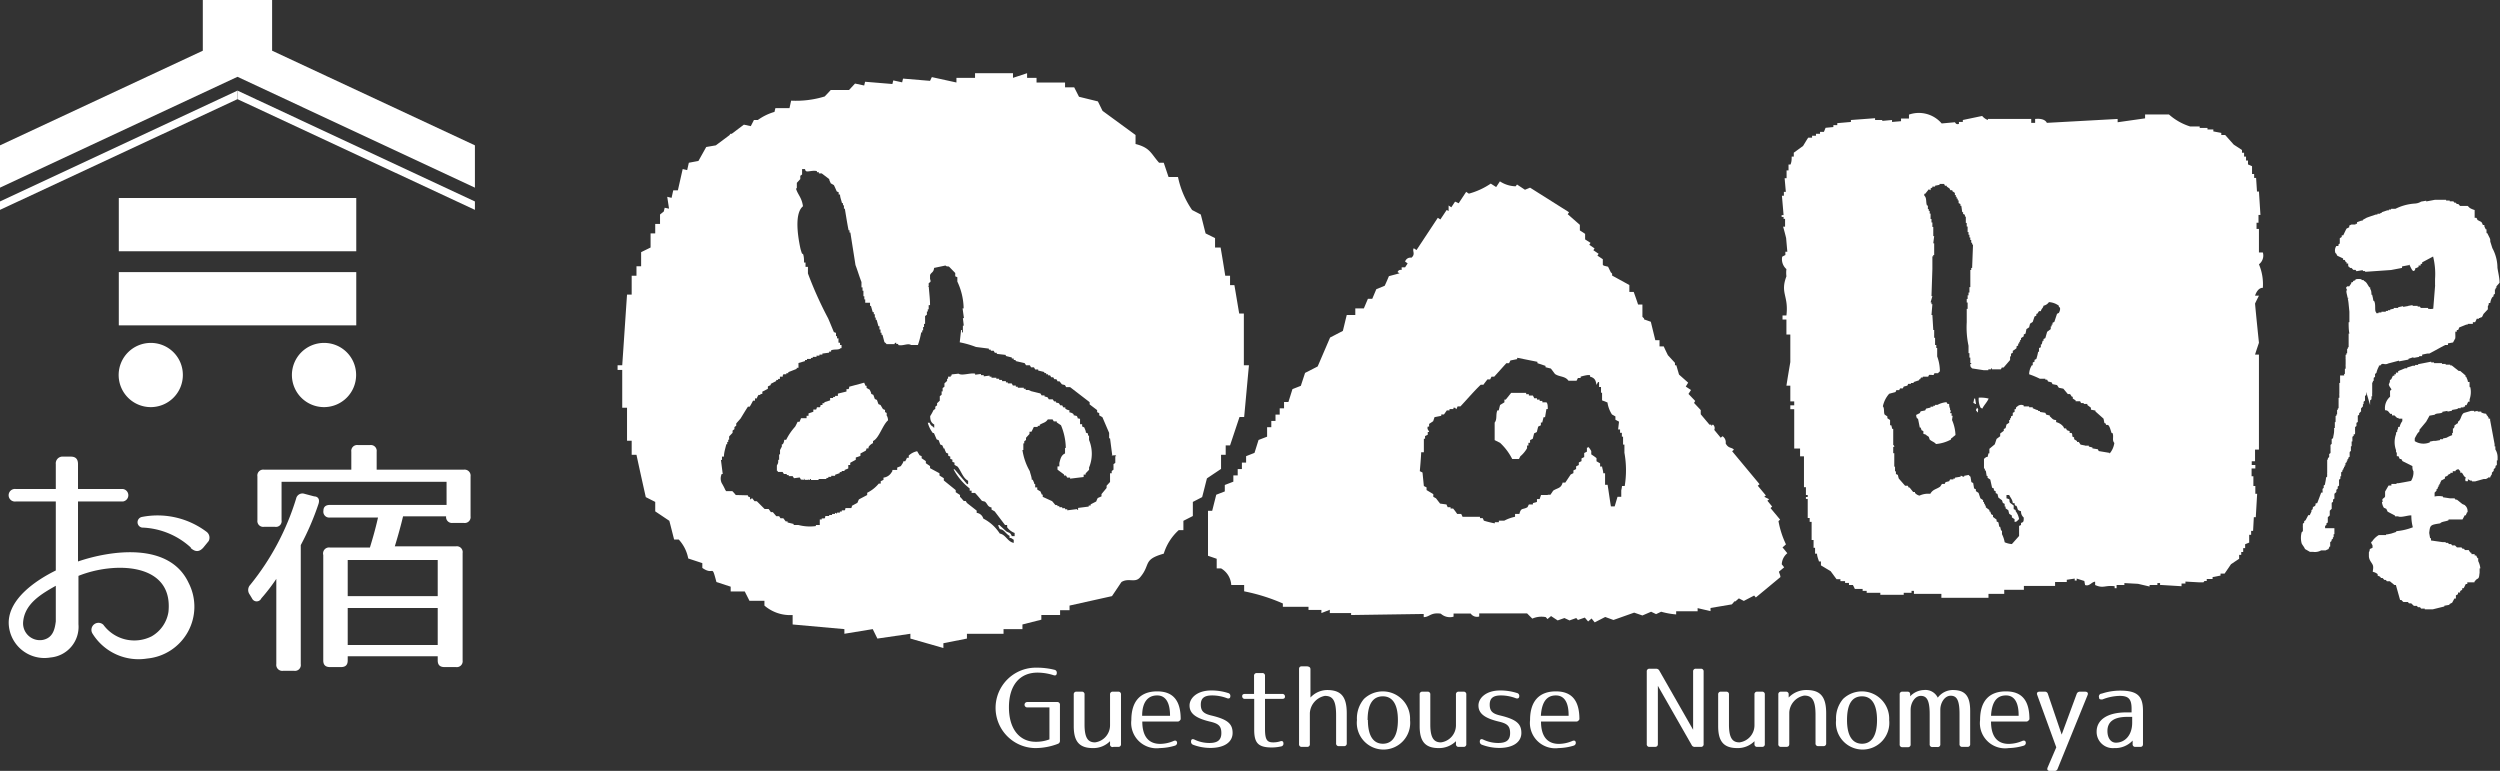 <svg xmlns="http://www.w3.org/2000/svg" width="166.66" height="51.39" viewBox="0 0 166.66 51.39"><rect x="0" y="0" width="166.66" height="51.39" fill="#333333" stroke="none"/><defs><style>.cls-1,.cls-2{fill:#fff;}.cls-2{fill-rule:evenodd;}</style></defs><g id="レイヤー_2" data-name="レイヤー 2"><g id="footer"><path class="cls-1" d="M70.54,49.58a4.2,4.2,0,0,1-1.55.29,2.68,2.68,0,0,1,.12-5.36,4.77,4.77,0,0,1,1.18.14.19.19,0,0,1,.16.21v0c0,.14-.08.2-.22.15a3.5,3.5,0,0,0-1.07-.17c-1.16,0-1.9.82-1.9,2.31s.74,2.3,1.78,2.3a2.52,2.52,0,0,0,.92-.16V47.16H68.48a.18.18,0,1,1,0-.36h2a.17.17,0,0,1,.18.19v2.37A.21.21,0,0,1,70.54,49.58Z"/><path class="cls-1" d="M74.73,46.3v3.3a.17.17,0,0,1-.19.19h-.31A.17.17,0,0,1,74,49.6v-.19a1.56,1.56,0,0,1-1.14.46c-.91,0-1.28-.44-1.28-1.46V46.3a.17.17,0,0,1,.19-.19h.34a.17.17,0,0,1,.19.19v2c0,.91.24,1.19.7,1.19a1.15,1.15,0,0,0,1-1.13V46.3a.17.17,0,0,1,.19-.19h.35A.17.17,0,0,1,74.73,46.3Z"/><path class="cls-1" d="M78.32,49.71a3.74,3.74,0,0,1-1,.16A1.69,1.69,0,0,1,75.42,48c0-1.28.63-1.91,1.72-1.91s1.57.64,1.57,1.86c0,0-.07.15-.19.15H76.15c0,1,.43,1.49,1.19,1.49a2.28,2.28,0,0,0,.91-.2c.13-.05.22,0,.22.15h0A.2.2,0,0,1,78.32,49.71Zm-1.18-3.35c-.6,0-1,.42-1,1.36H78C78,46.79,77.68,46.36,77.14,46.36Z"/><path class="cls-1" d="M79.62,49.3a2.28,2.28,0,0,0,1,.23c.53,0,.8-.18.8-.66s-.2-.64-.78-.77c-1-.24-1.34-.58-1.34-1.07s.5-1,1.44-1a3.6,3.6,0,0,1,1.13.17.19.19,0,0,1,.15.21c0,.13-.08.18-.21.14a2.81,2.81,0,0,0-1-.19c-.51,0-.76.17-.76.61s.2.61.71.73c1.09.26,1.41.56,1.41,1.16s-.53,1-1.49,1a3.26,3.26,0,0,1-1.14-.21.21.21,0,0,1-.14-.22h0C79.4,49.29,79.48,49.24,79.62,49.3Z"/><path class="cls-1" d="M84.33,45.06v1.2h1.14a.17.17,0,0,1,.19.19c0,.09-.06.14-.19.14H84.33v2c0,.75.15.9.55.9a1.47,1.47,0,0,0,.46-.07c.14-.05.22,0,.22.15a.18.18,0,0,1-.16.19,2.9,2.9,0,0,1-.6.07c-.93,0-1.19-.3-1.19-1.19V46.59H83a.17.17,0,0,1-.19-.19c0-.09.06-.14.19-.14h.6v-1.2a.17.17,0,0,1,.19-.19h.34A.17.17,0,0,1,84.33,45.06Z"/><path class="cls-1" d="M87.36,44.62V46.5A1.54,1.54,0,0,1,88.47,46c.94,0,1.31.45,1.31,1.55v2a.17.17,0,0,1-.19.19h-.33a.17.17,0,0,1-.19-.19V47.68c0-1-.23-1.29-.75-1.29a1.24,1.24,0,0,0-1,1.15V49.6a.17.17,0,0,1-.19.19h-.34a.17.17,0,0,1-.19-.19v-5c0-.12.06-.18.19-.18h.34C87.3,44.44,87.36,44.5,87.36,44.62Z"/><path class="cls-1" d="M94,48a1.78,1.78,0,1,1-3.54,0,2,2,0,0,1,.47-1.41A1.82,1.82,0,0,1,94,48Zm-2.81,0c0,1.08.38,1.58,1,1.58s1-.5,1-1.58-.38-1.58-1-1.58S91.17,46.87,91.17,48Z"/><path class="cls-1" d="M97.75,46.3v3.3a.17.17,0,0,1-.19.19h-.31a.17.17,0,0,1-.19-.19v-.19a1.6,1.6,0,0,1-1.15.46c-.9,0-1.27-.44-1.27-1.46V46.3a.17.17,0,0,1,.19-.19h.33a.17.17,0,0,1,.19.19v2c0,.91.25,1.19.71,1.19a1.15,1.15,0,0,0,1-1.13V46.3a.17.17,0,0,1,.19-.19h.35A.17.17,0,0,1,97.75,46.3Z"/><path class="cls-1" d="M98.87,49.3a2.31,2.31,0,0,0,1,.23c.54,0,.8-.18.8-.66s-.2-.64-.77-.77c-1-.24-1.34-.58-1.34-1.07s.5-1,1.44-1a3.6,3.6,0,0,1,1.13.17.19.19,0,0,1,.15.21c0,.13-.09.18-.22.14a2.81,2.81,0,0,0-1-.19c-.5,0-.75.17-.75.61s.19.61.71.73c1.08.26,1.4.56,1.4,1.16s-.53,1-1.48,1a3.26,3.26,0,0,1-1.14-.21.21.21,0,0,1-.15-.22h0C98.65,49.29,98.74,49.24,98.87,49.3Z"/><path class="cls-1" d="M104.9,49.71a3.74,3.74,0,0,1-1,.16A1.69,1.69,0,0,1,102,48c0-1.28.63-1.91,1.72-1.91s1.57.64,1.57,1.86c0,0-.07.15-.19.15h-2.37c0,1,.43,1.49,1.19,1.49a2.28,2.28,0,0,0,.91-.2c.14-.05.22,0,.22.15h0A.2.2,0,0,1,104.9,49.71Zm-1.18-3.35c-.6,0-.94.42-1,1.36h1.85C104.58,46.79,104.26,46.36,103.72,46.36Z"/><path class="cls-1" d="M113.57,44.77V49.6a.17.17,0,0,1-.19.19H113a.22.22,0,0,1-.23-.13l-2.25-3.94V49.6c0,.13-.07.19-.2.19h-.35a.17.17,0,0,1-.19-.19V44.77a.17.17,0,0,1,.19-.19h.42a.24.24,0,0,1,.23.13l2.25,3.94V44.77a.17.17,0,0,1,.19-.19h.36A.17.17,0,0,1,113.57,44.77Z"/><path class="cls-1" d="M117.65,46.3v3.3a.17.17,0,0,1-.19.19h-.31a.17.17,0,0,1-.19-.19v-.19a1.56,1.56,0,0,1-1.14.46c-.91,0-1.28-.44-1.28-1.46V46.3a.17.17,0,0,1,.19-.19h.34a.17.17,0,0,1,.19.19v2c0,.91.24,1.19.7,1.19a1.15,1.15,0,0,0,1-1.13V46.3a.17.17,0,0,1,.19-.19h.35A.17.17,0,0,1,117.65,46.3Z"/><path class="cls-1" d="M120.43,46c.94,0,1.31.46,1.31,1.55v2a.17.17,0,0,1-.19.19h-.33a.17.17,0,0,1-.19-.19V47.66c0-1-.24-1.29-.75-1.29a1.21,1.21,0,0,0-1,1.13v2.1c0,.13-.07.19-.2.19h-.34a.17.17,0,0,1-.19-.19V46.3a.17.17,0,0,1,.19-.19h.31a.17.17,0,0,1,.19.19v.2A1.61,1.61,0,0,1,120.43,46Z"/><path class="cls-1" d="M125.94,48a1.78,1.78,0,1,1-3.54,0,2,2,0,0,1,.47-1.41A1.82,1.82,0,0,1,125.94,48Zm-2.81,0c0,1.08.38,1.58,1,1.58s1-.5,1-1.58-.38-1.58-1-1.58S123.13,46.87,123.13,48Z"/><path class="cls-1" d="M128.26,46a.91.91,0,0,1,.92.51,1.25,1.25,0,0,1,1-.51c.84,0,1.16.41,1.16,1.4V49.6a.17.17,0,0,1-.19.19h-.33a.17.17,0,0,1-.19-.19v-2c0-.94-.19-1.22-.59-1.22s-.69.47-.69.93v2.3a.17.17,0,0,1-.19.19h-.33a.17.17,0,0,1-.19-.19v-2c0-.94-.2-1.22-.59-1.22s-.68.46-.68.93v2.3a.17.17,0,0,1-.19.19h-.35a.17.17,0,0,1-.19-.19V46.3a.17.17,0,0,1,.19-.19h.33c.12,0,.18.06.18.19v.12A1.3,1.3,0,0,1,128.26,46Z"/><path class="cls-1" d="M134.91,49.71a3.81,3.81,0,0,1-1,.16A1.68,1.68,0,0,1,132,48c0-1.28.62-1.91,1.72-1.91s1.57.64,1.57,1.86c0,0-.08.15-.19.15h-2.37c0,1,.42,1.49,1.18,1.49a2.28,2.28,0,0,0,.91-.2c.14-.05.23,0,.23.15h0A.2.2,0,0,1,134.91,49.71Zm-1.18-3.35c-.61,0-.95.42-1,1.36h1.84C134.58,46.79,134.26,46.36,133.73,46.36Z"/><path class="cls-1" d="M139.17,46.33l-2,4.92a.2.2,0,0,1-.22.14h-.3c-.15,0-.2-.08-.15-.22l.58-1.35-1.27-3.49c-.05-.13,0-.22.16-.22h.34a.2.2,0,0,1,.21.15l.92,2.71,1-2.71a.22.22,0,0,1,.22-.15H139C139.16,46.11,139.22,46.2,139.17,46.33Z"/><path class="cls-1" d="M140.11,46.24a3.87,3.87,0,0,1,1.23-.2c1.15,0,1.52.36,1.52,1.35V49.6c0,.13-.06.19-.18.19h-.32a.17.17,0,0,1-.19-.19v-.23a1.59,1.59,0,0,1-1.23.5,1.08,1.08,0,0,1-1.17-1.1c0-.72.62-1.28,2-1.28h.33v-.24c0-.66-.21-.86-.8-.86a3.33,3.33,0,0,0-1.15.24c-.13,0-.22,0-.22-.14v0A.19.19,0,0,1,140.11,46.24Zm.38,2.49c0,.5.25.78.56.78.61,0,1.09-.5,1.09-1.33v-.39h-.33C140.94,47.79,140.49,48.1,140.49,48.73Z"/><path class="cls-2" d="M59.11,27.67s0-.09,0-.14L59,27.47s0-.09,0-.14l-.14-.06L58.7,27l-.14-.06-.1-.28-.14-.06-.1-.28-.14-.06c0-.09-.06-.18-.1-.28l-.21-.12c0-.05,0-.1,0-.14h-.07l-.09-.21-1,.27c0,.06,0,.11-.05.16h-.13c0,.06,0,.11,0,.16l-.57.14a.88.88,0,0,0,0,.15l-.19,0v.07l-.13,0v.07l-.2,0c0,.06,0,.11,0,.16l-.38.12a.17.17,0,0,0,0,.07l-.13,0V27l-.13,0c0,.05,0,.1-.05.15l-.19,0a.88.88,0,0,1-.05.15l-.19,0c0,.05,0,.1,0,.15l-.32.11c0,.06,0,.11,0,.16h-.13c0,.05,0,.11,0,.16H53.4l-.1.24h-.13c-.05.11-.1.21-.16.32a3.8,3.8,0,0,0-.6.88l-.13,0a.54.54,0,0,1-.1.3h-.06l0,.15L52,30l0,.29h-.06c0,.12,0,.24,0,.36h-.06c0,.22,0,.22-.09.38,0,.12,0,.24,0,.36h.06v.07l.32,0,.09.14.19,0a.15.15,0,0,0,0,.07h.13v.07l.26,0,.09.14.38-.05a1,1,0,0,1,.08.14l.13,0V32h.06v-.08c.09,0,0,0,.07.07l.19,0A.2.2,0,0,1,54,32H54v-.07h.06s0,.05,0,.07l.19,0V32l.32,0v-.07h.52v-.07l.13,0s0,0,0-.07l.19,0a.15.15,0,0,0,0-.07l.26,0a.2.2,0,0,0,0-.07l.31-.11v-.07l.13,0v-.07l.19,0s0,0,0-.07l.25-.1V31h.13c0-.05,0-.1,0-.15l.37-.2,0-.15.31-.11c0-.05,0-.11,0-.16l.36-.19a.88.88,0,0,0,.05-.15l.13,0V29.8a.7.7,0,0,1,.3-.26.78.78,0,0,1,0-.14c.4-.18.63-1.06,1-1.38a.67.67,0,0,0-.11-.36Z"/><path class="cls-2" d="M82.92,24.35V20.9h-.31c-.11-.63-.21-1.26-.32-1.89H82v-.63h-.32c-.1-.63-.2-1.25-.31-1.88H81v-.63l-.63-.31c-.11-.42-.21-.84-.32-1.26L79.47,14a6,6,0,0,1-.94-2.2H77.9l-.32-.95h-.31c-.56-.63-.59-1-1.57-1.25V9L73.5,7.39l-.31-.63-1.26-.31-.32-.63H71V5.5H69.1V5.19h-.63V4.88l-.94.31V4.88H65v.31H63.76V5.5h0l-1.64-.36L62,5.39,60.2,5.24l-.06.25-.59-.13-.06.24-1.82-.15-.06.25L57,5.57l-.4.43L55.38,6c-.13.15-.27.29-.4.43a6.5,6.5,0,0,1-2.24.28l-.11.5-.94,0-.06.25A3.59,3.59,0,0,0,50.52,8h-.26l-.21.41-.46-.1-.81.61-.09,0-.06.09-.91.68-.64.11-.52.93-.64.12-.11.49-.3-.07-.32,1.42h-.31l-.11.5-.29-.07.12.79v0l-.29-.06-.06.25L44,14.3v.63h-.32v.63h-.31v.94l-.63.31v.94h-.31v.63h-.32v1.26h-.31c-.11,1.57-.21,3.14-.32,4.71h-.31v.31h.31v2.52h.32v2.2h.31v.94h.32c.2.94.41,1.88.62,2.82l.63.32v.63l.94.63c.11.41.21.83.32,1.25h.31a2.55,2.55,0,0,1,.63,1.26l.94.31v.32c.81.56.6-.34.94.94l.95.31v.32h.94c.1.21.21.41.31.62h1v.32a2.62,2.62,0,0,0,1.88.63v.63l3.45.31v.31l1.89-.31.31.63,2.2-.32v.32l2.2.63v-.32l1.57-.31v-.32H66.9v-.31h1.26v-.31l1.26-.32V41h1.25v-.32h.63v-.31l2.83-.63.63-.94c.49-.3.91.09,1.25-.32.72-.85.15-1.17,1.57-1.57a3.5,3.5,0,0,1,1-1.57h.31v-.62l.63-.32v-.94l.62-.32c.11-.41.21-.83.32-1.25l.94-.63v-.94h.31v-.63H82l.63-1.89h.31c.11-1.15.21-2.3.32-3.45Zm-8.51,6.06h-.06c0,.15,0,.3,0,.45l-.12.08c0,.13,0,.25,0,.37l-.12.09,0,.15H74s0,.09,0,.14H74c0,.07,0,.15,0,.22H74l0,.22-.23.25v.15l-.34.41c0,.05,0,.1,0,.15l-.25.11a1.6,1.6,0,0,0-.1.23l-.37.19a.22.22,0,0,0,0,.08h-.13a.17.17,0,0,0,0,.07l-.71.09V34c-.09,0,0,0-.08-.06l-.64.08v-.07H71a.17.17,0,0,0,0-.07l-.19,0a.17.17,0,0,0,0-.07l-.19,0s0,0,0-.07l-.13,0v-.07h-.13l-.22-.26-.63-.29a.77.77,0,0,0,0-.15h-.06l-.09-.21-.21-.12a.77.77,0,0,1,0-.15l-.14,0,0-.22h-.06c0-.1-.07-.19-.1-.29h-.07c0-.19-.09-.38-.13-.57A4,4,0,0,1,68.16,30h.06c0-.14,0-.29,0-.44h.06v-.14l.12-.09a.77.77,0,0,1,0-.15l.23-.25c0-.05,0-.1,0-.15h.13c.06-.11.11-.21.16-.32l.26,0a.17.17,0,0,1,0-.07l.13,0v-.07c.23-.15.39-.13.54-.36l.32,0,.08.13.2,0a.17.17,0,0,0,0,.07l.28.19a4.07,4.07,0,0,1,.32,1.51H71c0,.05,0,.1,0,.15H71c0,.07,0,.15,0,.22-.26.11-.31.37-.38.64l0,.22H70.5a1.5,1.5,0,0,0,0,.22l.43.32a.15.15,0,0,1,0,.07l.13,0a1,1,0,0,1,.08.14l.2,0a.2.2,0,0,0,0,.07l.9-.11c0-.05,0-.11,0-.16h.13a.22.22,0,0,0,0-.08l.23-.24a.77.77,0,0,0,0-.15,2.4,2.4,0,0,0,0-1.84l0-.29h-.07c0-.05,0-.1,0-.14l-.14-.06c0-.12-.07-.24-.11-.35l-.14-.06,0-.15H72L72,27.92c-.28-.06-.08,0-.22-.19l-.21-.05v-.07a.51.51,0,0,0-.28-.12l0-.14a.51.51,0,0,1-.27-.11.22.22,0,0,1,0-.08l-.13,0a1,1,0,0,1-.08-.14l-.13,0-.09-.14-.2-.05a.17.17,0,0,0,0-.07l-.12,0-.09-.14-.26,0-.09-.14-.2-.05a.17.17,0,0,0,0-.07l-.19,0-.08-.13-.61-.15L68.57,26l-.19,0a.22.22,0,0,1,0-.08l-.13,0v-.07l-.4,0v-.07l-.13,0a.22.22,0,0,1,0-.08l-.2,0a1,1,0,0,0-.08-.14l-.25,0a.17.17,0,0,1,0-.07l-.13,0a.22.22,0,0,1,0-.08l-.26,0a.22.22,0,0,0,0-.08l-.19,0s0-.05,0-.08l-.19,0a.2.2,0,0,1,0-.07l-.32,0a.15.15,0,0,1,0-.07l-.13,0s0-.05,0-.07l-.39.05v-.08l-.19,0a.22.22,0,0,0,0-.08l-.38.05a.17.17,0,0,1,0-.07c-.33-.07-.88.16-1.11,0l-.46.05v.08h-.06v.07H63.2a.59.59,0,0,1,0,.14h-.06a.59.59,0,0,0,0,.14l-.18.17,0,.22-.12.09,0,.22h-.07a1.85,1.85,0,0,1,0,.23l-.12.09c0,.1,0,.2,0,.3l-.18.17c0,.05,0,.09,0,.14l-.12.09,0,.15-.12.08a3.11,3.11,0,0,1-.22.4c0,.32.09.46.27.56l0,.21c-.08,0,0,0-.08-.06s-.16-.08-.23-.27l-.12,0a1.94,1.94,0,0,0,.34.69h.07l.18.42.14.06.1.28.14.06.09.21h.06c0,.09.07.19.1.28l.14.06c0,.05,0,.09,0,.14l.14.06c0,.05,0,.1,0,.15l.14.05s0,.1,0,.15l.14.05,0,.15.21.12c.25.32.35.76.7.94,0,.15,0,.06,0,.16s0,0-.06.08l-.84-1h-.07a3.94,3.94,0,0,0,1.07,1.27.77.77,0,0,1,0,.15l.13,0,0,.15H65c.16.17.31.35.46.53l.2.05c.19.16.16.34.44.39l0,.14.21.12L67,35l.14,0,0,.15a1.1,1.1,0,0,0,.5.38l0,.21-.19,0c-.11-.27-.18-.2-.37-.32L66.62,35h-.07c0,.09.07.19.1.28.29,0,.4.32.65.44,0,.05,0,.09,0,.14.16,0,.15.06.28.12l0,.21c-.41-.07-.53-.55-.93-.62a2.84,2.84,0,0,0-1.1-1,.52.52,0,0,0-.44-.38s0-.1,0-.15l-.65-.51-.08-.13h-.13c-.08-.09-.15-.18-.23-.26H64A.59.59,0,0,1,64,33l-.29-.19a.68.68,0,0,0,0-.14l-.79-.64a.77.77,0,0,1,0-.15l-.29-.18s0-.1,0-.15L62,31.21l0-.14-.28-.19c0-.05,0-.09,0-.14l-.28-.19c0-.05,0-.09,0-.14l-.14-.06-.16-.27a1.16,1.16,0,0,0-.56.29c0,.05,0,.1,0,.15l-.13,0c0,.07-.07.15-.1.23h-.13c0,.11-.11.21-.16.32l-.25.1c0,.05,0,.11,0,.16l-.32,0c0,.05,0,.1-.05.15a.72.72,0,0,1-.54.36.77.77,0,0,0,0,.15l-.19.09a1,1,0,0,1,0,.16h-.13a2.34,2.34,0,0,1-.77.61s0,.1,0,.15l-.55.29a2.29,2.29,0,0,0-.1.23l-.37.2c0,.05,0,.1-.05.15l-.38,0s0,.1-.05.15l-.19,0a.22.22,0,0,0,0,.08h-.13v.07l-.19,0v.07l-.14-.06a.22.22,0,0,1,0,.08l-.19,0s0,.05,0,.07l-.19,0a.17.17,0,0,0,0,.07l-.26,0s0,.1-.05.16l-.19,0v.07l-.13,0V35l-.26,0v.07A3,3,0,0,1,53.23,35l-.32,0a.17.17,0,0,1,0-.07l-.41-.1a.17.17,0,0,0,0-.07l-.12,0-.16-.21-.19,0-.09-.14-.19,0-.23-.27-.13,0-.15-.21-.27,0-.52-.52H50.3l-.16-.2L50,33.3s0-.1,0-.15l-.14-.06a.2.2,0,0,0,0-.07L49.05,33a2.85,2.85,0,0,0-.23-.26l-.38,0c-.09,0,0,0-.08-.06a4.22,4.22,0,0,0-.25-.48.72.72,0,0,1,0-.6h.07l-.12-.94h.07l0-.22h.13c0-.28.1-.56.16-.83h.06s0-.1,0-.15h.07a.77.77,0,0,1,0-.15h.06a1.5,1.5,0,0,1,0-.22l.23-.24a.77.77,0,0,1,0-.15l.12-.09c0-.05,0-.09,0-.14l.12-.09c0-.05,0-.1,0-.15l.29-.33c.16-.26.32-.53.49-.79l.12,0c.08-.13.15-.26.22-.4h.13c0-.05,0-.1,0-.15l.13,0c0-.08.07-.16.1-.23l.13,0a.17.17,0,0,0,0-.07l.13,0c0-.05,0-.1,0-.15l.37-.19c0-.06,0-.11,0-.16l.19-.09v-.08l.37-.19a.17.17,0,0,1,0-.07l.12,0v-.07l.12,0a.88.88,0,0,0,0-.15l.19,0c0-.06,0-.11.05-.16l.19,0v-.07l.13,0v-.07l.56-.22v-.07l.12,0V24.2l.44-.13a.17.17,0,0,1,0-.07l.13,0a.17.17,0,0,1,0-.07l.26,0a.2.2,0,0,1,0-.07l.12,0v-.07l.25,0a.22.22,0,0,0,0-.08l.2,0a.17.17,0,0,1,0-.07l.19,0a.2.2,0,0,0,0-.07l.45-.06a.2.2,0,0,0,0-.07h.13a.22.22,0,0,0,0-.08c.21-.11.5,0,.64-.15h.06V23H56c0-.05,0-.1,0-.15H55.9a2.89,2.89,0,0,1,0-.29H55.8l0-.15h-.07l0-.22-.14-.05c-.13-.31-.25-.61-.38-.91a25.13,25.13,0,0,1-1.35-3c0-.15,0-.29,0-.44H53.7l0-.29H53.6c0-.2,0-.39-.07-.58h-.06a3.58,3.58,0,0,1-.11-.35c-.23-1.07-.36-2.39.17-2.82-.09-.61-.34-.75-.47-1.19h.06c0-.13,0-.25,0-.37l.23-.25,0-.22.12-.09c0-.12,0-.24,0-.36l.19,0c.06.14,0,.07.08.14s.47-.08.72,0v.07l.13,0a.22.22,0,0,0,0,.08l.19,0,.5.38c0,.09.07.19.1.28l.21.12c.07.14.13.28.19.42l.13.06,0,.15H56c0,.19.09.38.13.57h.07a.77.77,0,0,0,0,.15h.06l0,.22h.06c.08.48.16,1,.25,1.44h.06l0,.15h.06c.11.72.23,1.45.34,2.17.13.33.27.81.4,1.13,0,.12,0,.24,0,.36h.07l0,.22h.06c0,.12,0,.24,0,.37h.06l0,.21h.06l0,.22H58l0,.21h.06l.12.42h.07s0,.09,0,.14h.07l0,.22h.06l0,.15h.06l.12.43h.07a1.8,1.8,0,0,0,0,.22h.07l0,.21h.07a.68.68,0,0,0,0,.14h.06l.13.49s.1.06.14.13h.53a.1.1,0,0,1,.12-.09.22.22,0,0,0,0,.08l.13,0v.07c.33.08.63-.14.86,0l.45,0a4.84,4.84,0,0,0,.22-.84h.07a.68.68,0,0,1,0-.14h.06l0-.22h.06l0-.21h.07v-.52l.12-.09,0-.21h.06c0-.05,0-.1,0-.15h.06l0-.28H62c0-.39-.05-.78-.08-1.17,0-.1,0,0-.07-.07h.06l0-.22.12-.09c0-.05,0-.1,0-.15H62l0-.3c.08-.2.24-.16.27-.48l.76-.16c.13.12.16,0,.27.11l.38.39,0,.22.14.06,0,.29a4.33,4.33,0,0,1,.42,1.79h-.07l.09.65h-.07l.06.5h-.06c0,.15,0,.3,0,.45h-.06V22h-.06l-.09.82a6.39,6.39,0,0,1,1.08.31l.86.11a.17.17,0,0,1,0,.07h.13v.07l.19,0,.08.14h.13v.07l.6.07s0,.05,0,.07l.4.1a.2.2,0,0,1,0,.07h.13V24h.13a.2.2,0,0,0,0,.07l.6.14.09.14.25,0a.64.64,0,0,1,.08.14l.2,0,.08.14.2,0v.07l.41.1a.17.17,0,0,0,0,.07l.12,0a.22.22,0,0,1,0,.08l.13,0s0,.05,0,.07h.13l.08.13h.13l.08.13h.13a.64.64,0,0,1,.08.14l.13,0,.16.2.2.05a.64.64,0,0,1,.08.14l.27,0,1.3,1,0,.15.5.38,0,.14.14.06c0,.05,0,.1,0,.15l.21.12.45,1.05c0,.12,0,.24,0,.36h.06l.15,1.16h-.07C74.4,30.32,74.4,30.37,74.41,30.41Z"/><path class="cls-2" d="M161,18s0-.07,0-.1l.23-.1,0-.1.14,0,0-.11.1,0,0-.1.73-.39a4.81,4.81,0,0,1,.13,1.5l0,.19h0l0,.2h0a.3.3,0,0,1,0,.1h0l-.12,1.49a.85.85,0,0,1-.35,0,.09.09,0,0,0,0-.05l-.24,0a.06.06,0,0,0,0,0h-.09v0l-.15,0-.06-.09-.15,0s0,0,0-.05l-.19,0a.11.11,0,0,1,0,0l-.15,0a.07.07,0,0,0,0-.05l-.29.05V20.4l-.34.06a.11.11,0,0,0,0-.05l-.33.07v.05l-.29,0v.05l-.24.05a.43.43,0,0,1,0,.05l-.15,0v.05l-.14,0a.09.09,0,0,0,0,.05l-.2,0a.06.06,0,0,1,0,0l-.09,0a.07.07,0,0,0,0,.05l-.2,0v.05l-.1,0a.06.06,0,0,1,0,0h-.05v-.05c-.14-.11,0-.53-.15-.78h-.05c0-.14-.05-.27-.07-.4h-.05c0-.13,0-.26-.08-.39h0a.36.36,0,0,1,0-.1h-.05c-.14-.18-.18-.36-.38-.44a.09.09,0,0,1,0-.05l-.15,0a.09.09,0,0,0,0-.05.89.89,0,0,0-.39,0c-.08.17-.05,0-.18.14v.05l-.1,0c0,.09-.09.18-.15.28l-.14,0a.43.43,0,0,0,0,0c-.1.12-.08.06,0,.27h-.05a.11.11,0,0,0,0,.05h0c0,.13.05.26.07.39s.07,0,.07.09h-.05a2.93,2.93,0,0,1,.05.29h0l.06.6h0c0,.12,0,.24,0,.35h0c0,.05,0,.1,0,.15h0l0,.2h-.05c0,.26,0,.51.05.76h-.05v.3h0v.1h0v.51h-.05s0,.06,0,.1h-.05c0,.1,0,.2,0,.3h-.05s0,.06,0,.1h-.05a1.29,1.29,0,0,0,0,.19h0a.3.3,0,0,0,0,.1h0l0,.2h0s0,.09,0,.14h0a.77.77,0,0,0,0,.15h0l0,.15h-.05l0,.15h0c0,.07,0,.13,0,.2h-.05s0,.06,0,.1H156l0,.15h0s0,.07,0,.1h0v.25h-.05c0,.1,0,.21,0,.31h0l0,.09h0c0,.05,0,.1,0,.15h0c0,.05,0,.1,0,.15h0a.59.59,0,0,0,0,.14h0l0,.15h-.05c0,.1,0,.2,0,.3h0l0,.1h0c0,.1,0,.2,0,.3h-.05l0,.1h-.05c0,.1,0,.2,0,.31h-.05s0,.07,0,.1h-.05v.31h0a.3.3,0,0,0,0,.1h-.05c0,.05,0,.1,0,.15h0s0,.06,0,.1h0a.78.78,0,0,0,0,.14h-.05a1.48,1.48,0,0,1,0,.21h0c0,.15-.05.31-.07.47l-.09.06c0,.11,0,.21,0,.32l-.08.07s0,.06,0,.09h0a.44.44,0,0,1,0,.1h0a.3.3,0,0,1,0,.1h0a.29.29,0,0,1,0,.09h0a.78.78,0,0,1,0,.16l-.09.07a1.34,1.34,0,0,1,0,.2l-.08.07a.36.36,0,0,0,0,.1h-.05s0,.06,0,.1h0s0,.06,0,.09h0s0,.07,0,.1h0s0,.07,0,.1h0s0,.06,0,.1h0s0,.06,0,.09h0s0,.07,0,.1h0s0,.07,0,.1h0s0,.06,0,.1h0a.3.3,0,0,0,0,.1h0a.77.77,0,0,0,0,.15l-.08.07c0,.15-.05.31-.07.47l-.08.06a.77.77,0,0,0,0,.15l-.08.07s0,.06,0,.1h0a.77.77,0,0,1,0,.15l-.09,0s-.26.7-.27.71l-.1,0c0,.27-.12.15-.19.29a.36.36,0,0,0,0,.1.71.71,0,0,0-.09.07s0,.06,0,.1h0a2.4,2.4,0,0,0-.11.23l-.1,0-.18.34-.09.06a.3.3,0,0,0,0,.1l-.09.07a.44.44,0,0,0,0,.1h0a1.34,1.34,0,0,0,0,.2h0l0,.2-.08.07a1.4,1.4,0,0,0,0,.75c.05.11.16.22.22.37l.33.19a.09.09,0,0,1,0,0h.21v0a.85.85,0,0,0,.54-.1.09.09,0,0,1,0,0h.3a.06.06,0,0,0,0,0,1.18,1.18,0,0,1,.18-.08.87.87,0,0,0,.07-.17h.05s0-.07,0-.1h0s0-.07,0-.1h0s0-.07,0-.1l.09-.07s0-.06,0-.09l.09-.07s0-.07,0-.1h.05v-.2h.05c0-.07,0-.13,0-.2h0c0-.07,0-.14,0-.2H155l0-.15.09-.07s0-.06,0-.1l.09-.06s0-.07,0-.1h0s0-.07,0-.1h0l0-.15.13-.12c0-.11,0-.21,0-.31a1.59,1.59,0,0,1,.13-.13l0-.15h0v-.25l.09-.07,0-.15.09-.06c0-.11,0-.21,0-.32l.13-.12,0-.15.09-.07,0-.14.09-.07,0-.1h0s0-.07,0-.1h0s0-.06,0-.09h0s0-.07,0-.1l.09-.07a1,1,0,0,1,0-.16h.05v-.26l.09-.07a.3.3,0,0,1,0-.1h.05a.44.44,0,0,1,0-.1h.05s0-.07,0-.1h.05a.36.36,0,0,1,0-.1h.05a.77.77,0,0,1,0-.15l.09-.07a.36.36,0,0,1,0-.1h.05a.3.3,0,0,1,0-.1h.05a.29.29,0,0,1,0-.09l.09-.07a2.91,2.91,0,0,1,0-.31l.08-.07v-.31h.05c0-.11,0-.21,0-.32h.05c0-.1,0-.21,0-.31l.09-.07a.3.3,0,0,1,0-.1H157a.29.29,0,0,1,0-.09H157l0-.15h0a.3.3,0,0,1,0-.1h0l0-.14.09-.07c0-.07,0-.14,0-.21l.09-.06c0-.11,0-.31,0-.42l.09-.06s0-.07,0-.1l.13-.13a1.41,1.41,0,0,1,0-.2l.12-.13a.77.77,0,0,0,0-.15h.05a.78.78,0,0,1,0-.16l.09-.07c0-.1,0-.21,0-.31l.08-.07c0-.07,0-.14,0-.2L158,27c0-.1,0-.21,0-.31l.09-.07a1.42,1.42,0,0,0,0-.2h.05a2.09,2.09,0,0,1,0-.25h0c0-.07,0-.14,0-.21h0c0-.16,0-.31,0-.47h.05a.44.44,0,0,1,0-.1h.05c0-.07,0-.13,0-.2l.09-.07s0-.06,0-.09h0s0-.07,0-.1l.09-.07a1.67,1.67,0,0,1,.17-.44.07.07,0,0,1,0-.05l.09,0c.16-.24.26,0,.53-.14a.11.11,0,0,1,0,0l.72-.19a.07.07,0,0,0,0,.05l.63-.12a.07.07,0,0,1,0-.05l.33-.11a.07.07,0,0,0,0,.05l.38-.07a.09.09,0,0,0,0-.05l.2,0,0-.1.34-.07a.07.07,0,0,1,0,0l.14,0v0L163,23V23l.19,0,0-.11.34-.06.15-.28h0a2.5,2.5,0,0,0,0-.29h0s0-.07,0-.1h0s0,0,0-.05l.1,0,0-.11h.09a1.22,1.22,0,0,0,.07-.17l.47-.19a.09.09,0,0,1,0,0l.1,0a.07.07,0,0,1,0-.05l.24,0s0,0,0,0l.1,0,0-.11H165a2.4,2.4,0,0,0,.11-.23l.15,0a.11.11,0,0,1,0-.05l.1,0a.09.09,0,0,1,0-.05l.09,0a2.26,2.26,0,0,0,.11-.22l.29-.31c0-.07,0-.14,0-.21h0a.29.29,0,0,0,.06-.21l.1,0a1,1,0,0,1,.13-.38l.09-.07s0-.06,0-.1l.09-.06s0-.07,0-.1h0s0-.07,0-.1h0s0-.06,0-.1h.05l0-.1h.05s0-.07,0-.1l.21-.24c0-.33-.09-.66-.14-1a2.77,2.77,0,0,0-.34-1.31l-.14-.44h0s0-.07,0-.1h0c0-.09-.07-.19-.11-.28h0l-.09-.18h-.05a.3.3,0,0,0,0-.1h0l0-.15h-.05l-.09-.19h0a.36.36,0,0,1,0-.1l-.11,0c0-.06-.05-.12-.08-.19l-.28-.15s0-.09-.08-.14l-.1,0V14a1.36,1.36,0,0,1-.33-.14l-.13-.13H164l-.12-.13-.1,0-.07-.09-.09,0-.07-.09h-.1v0l-.14,0a.07.07,0,0,1,0-.05l-.15,0a.11.11,0,0,0,0,0l-.09,0a.09.09,0,0,1,0-.05h-.25a.11.11,0,0,1,0,0l-.3,0v0l-.2,0a.09.09,0,0,0,0,0l-.58.11a.09.09,0,0,0,0-.05l-.34.06a.87.87,0,0,1-.42.13,3.37,3.37,0,0,0-1.29.35l-.29,0a.09.09,0,0,0,0,.05l-.15,0a.43.43,0,0,1,0,.05l-.1,0a.06.06,0,0,1,0,0l-.38.13a.07.07,0,0,1,0,.05h-.09v.05l-.19,0v.05l-.1,0a.07.07,0,0,1,0,0l-.33.11a.07.07,0,0,1,0,0l-.28.1s0,0,0,0l-.27.15a.07.07,0,0,0,0,.05l-.1,0s0,0,0,0l-.28.1,0,.11-.1,0a.43.43,0,0,1,0,.05l-.1,0a.06.06,0,0,1,0,0l-.09,0v0l-.09,0v0l-.14.07,0,.11-.18.09c-.08.15-.15.3-.22.45h-.1l0,.11-.13.08c0,.1,0,.25,0,.35l-.09.07,0,.1-.14,0a.51.51,0,0,0-.06.47c.11.07.06.11.13.18l.38.18a.44.44,0,0,1,0,.1l.11,0,.07.14h.05s0,.07,0,.1l.11,0,0,.1h0a.36.36,0,0,1,0,.1h.05l.07.09.1,0,.12.13.15,0,.06.09.34-.06a.43.43,0,0,1,0,0l.1,0a.09.09,0,0,0,0,.05l.14,0v.05l1.73-.12.73-.14,0-.1.48-.09v-.05C160.86,18.17,160.88,18.09,161,18Z"/><path class="cls-2" d="M159,27.35c.21,0,.22.11.35.24l.11,0s0,.07,0,.1l.16,0,.18.17.1,0a.09.09,0,0,0,0,.05l.09,0a.11.11,0,0,1,0,0l.16,0a1,1,0,0,0,0,.16h0a1,1,0,0,0-.18.39l-.1,0a.29.29,0,0,1-.06.21h0s0,.07,0,.1l-.08.07s0,.06,0,.1h0a1.56,1.56,0,0,0,0,1.07h0l0,.15h.05s0,.07,0,.1h0s0,.1,0,.15l.11,0,.09.19.1,0,.08.14.66.33c0,.12,0,.23.07.35h0l0,.15a1.09,1.09,0,0,1-.16.49v0l-.48.09s0,0,0,0l-.34.06s0,0,0,0l-.15,0a.09.09,0,0,1,0,.05l-.14,0s0,0,0,0l-.2,0,0,.11-.09,0v0l-.1,0-.23.4H159c0,.1,0,.2,0,.3s-.11.13-.16.19,0,.13,0,.2h-.05a.86.86,0,0,0,.13.39l.16.07.09.19.49.26a.09.09,0,0,1,0,.05l.2,0c.19.11.71-.09.89-.06a2.94,2.94,0,0,0,.1.79,3.93,3.93,0,0,1-1.11.26.09.09,0,0,1,0,.05l-.33.11s0,0,0,0l-.24.05v0h-.1a.43.43,0,0,0,0,.05l-.19,0a.09.09,0,0,0,0,0l-.1,0v0l-.2,0a1.32,1.32,0,0,0-.46.45h-.05c0,.12.08.19.09.24h0a1,1,0,0,1,0,.16l-.18.08a.48.48,0,0,1-.06.22h0c0,.08,0,.16,0,.24h0c0,.29.2.45.26.61s0,.33,0,.45a.73.73,0,0,1,.32.15.3.3,0,0,1,0,.1l.16.07.07.09.1,0,.12.13.1,0,.07.09h.2l.3.25.1,0L160,40l.09,0a.8.8,0,0,0,.13.13l.3,0,.07.09.15,0,.18.17h.2l.07.09.14,0,.07.09.15,0a.06.06,0,0,0,0,0h.09a.07.07,0,0,1,0,.05l.4,0a.07.07,0,0,0,0,0l.14,0a.11.11,0,0,1,0,0l.77-.19s0,0,0-.05l.34-.06v-.05l.18-.09.15-.28.1,0,0-.11h0s0-.07,0-.1l.14-.08,0-.11H164a.3.3,0,0,0,0-.1l.14-.08,0-.11.1,0c.05-.09.09-.18.14-.28h.1l0-.11.15,0a.09.09,0,0,1,0,0l.09,0v0l.24,0a.09.09,0,0,1,0-.05c.08-.08.09-.13.21-.19s.1-.25.13-.38v-.31h.05a1.37,1.37,0,0,0-.14-.48,1.18,1.18,0,0,1,0-.2h-.05l-.09-.18-.1,0s0-.06,0-.09l-.11,0a.07.07,0,0,0,0,0l-.1,0a.29.29,0,0,1,0-.09h-.05a.49.49,0,0,1-.13-.18l-.16,0v0h-.09a.31.31,0,0,1-.07-.09l-.1,0-.07-.09-.3,0-.13-.13-.19,0-.07-.09-.14,0-.07-.08-.15,0v-.05h-.21a.09.09,0,0,0,0,0l-.77-.11,0-.15H162l-.06-.35c.06-.53.07-.54.73-.64.1-.13.39-.12.56-.21a.43.43,0,0,0,0-.05l.2,0a.07.07,0,0,1,0,0l.09,0a.06.06,0,0,0,0,0l.15,0s0,0,0,0l.1,0a.09.09,0,0,1,0,0l.14,0a.07.07,0,0,0,0,0l.1,0a.09.09,0,0,0,0,0l.15,0,.15-.28.09,0,0-.11h.05s0-.06,0-.09h.05c0-.1,0-.2-.05-.3s-.07-.1-.14-.18l-.16-.07-.36-.29-.09,0-.07-.09-.31,0s0,0,0,0l-.46-.07a.43.43,0,0,1,0-.05,1.28,1.28,0,0,0-.56,0v-.26l.13-.13a.29.29,0,0,1,0-.09l.09-.07a.36.36,0,0,1,0-.1h.05a.3.3,0,0,1,0-.1h.05a.44.44,0,0,1,0-.1h.05s0-.07,0-.1h.05a.36.36,0,0,1,0-.1l.27-.15,0-.11.19-.08a.11.11,0,0,1,0-.05l.18-.09a.43.43,0,0,1,0-.05l.15,0,0-.11.19,0a.43.43,0,0,1,0-.05.37.37,0,0,1,.19-.08l.12.13h0s0,.06,0,.1l.1,0c.12.12.11.24.26.31,0,.11-.06.1,0,.26l.15,0,0-.14h0a.57.57,0,0,0,.22.11.43.43,0,0,0,0-.05h0l.06.09h.21v0l.57-.16v0l.1,0a.06.06,0,0,1,0,0l.09,0v-.05l.09,0a.09.09,0,0,0,0-.05l.15,0c0-.07.07-.15.11-.22h0s0-.07,0-.1l.12-.12s0-.07,0-.1l.12-.13a.44.44,0,0,0,0-.1l.09-.06c0-.1,0-.21,0-.31h.05s0-.07,0-.1h0s0-.07,0-.1h0a1,1,0,0,0-.15-.53l0-.2h-.05l0-.15h0L166,28H166a.29.29,0,0,0,0-.09l-.1,0s0-.07,0-.1h-.05s0-.06,0-.09h-.05l-.07-.14a.75.75,0,0,1-.32-.09.43.43,0,0,0,0-.05l-.14,0v0l-.1,0v-.05l-.24.05a.11.11,0,0,1,0-.05l-.2,0v0l-.48.14c-.21.14-.17.46-.39.58a.44.44,0,0,0,0,.1c-.13.05-.1.08-.23.14a.33.33,0,0,1-.06.21h-.05l0,.15h0l0,.15h-.05c0,.05,0,.1,0,.15a2.19,2.19,0,0,0-.37.17l-.24.05s0,0,0,.05l-.2,0a.13.13,0,0,1,0,.06l-.29.05v0l-.14,0a.07.07,0,0,0,0,0l-.25.05a.07.07,0,0,1,0,.05,1.09,1.09,0,0,1-1-.08,1.29,1.29,0,0,1,0-.19,3.72,3.72,0,0,1,.19-.34l.12-.13s0-.06,0-.1l.45-.54c.07-.13.15-.26.22-.4l.34-.06c.1-.12.35-.06.52-.15v-.05l.34-.06v.05l.3-.06a.07.07,0,0,1,0-.05l.38-.07a.09.09,0,0,0,0-.05l.2,0a.43.43,0,0,0,0-.05l.19,0a.09.09,0,0,0,0-.05l.1,0,0-.1.1,0,.11-.23.09,0a.77.77,0,0,0,0-.15,1.48,1.48,0,0,0,.05-.82h-.05a.3.3,0,0,0,0-.1h0c0-.09,0-.17,0-.25l-.11,0c0-.11-.07-.22-.11-.34h-.05a.29.29,0,0,0,0-.09l-.35-.3-.1,0-.47-.37-.1,0a.11.11,0,0,0,0-.05l-.3,0a.11.11,0,0,1,0-.05l-.25,0v-.05l-.19,0a.09.09,0,0,0,0,0l-.24,0a.43.43,0,0,0,0,0l-.1,0a.07.07,0,0,0,0-.05l-.19,0a.11.11,0,0,0,0-.05l-.87.17a.11.11,0,0,0,0,.05l-.2,0a.11.11,0,0,1,0,.05l-.15,0s0,0,0,0l-.38.12s0,0,0,.05l-.14,0v0l-.46.19,0,.1-.15,0,0,.11-.1,0s0,.07,0,.1l-.1,0-.11.23-.09.06s0,.07,0,.1h0a.61.61,0,0,1-.07.17c0,.15.18.3.17.37l-.09.07c0,.1,0,.2,0,.3h0a.36.36,0,0,1,0,.1h0A1,1,0,0,0,159,27.35Z"/><path class="cls-2" d="M131.67,26.57h-.06l-.06.3c.12,0,0,0,.12.06h.06Z"/><path class="cls-2" d="M131.73,27.3c0,.12,0,.05.06.12v.06h.06c0-.19.08-.17-.06-.31C131.75,27.29,131.8,27.23,131.73,27.3Z"/><path class="cls-2" d="M130.17,27.72h-.07v-.18H130l.06-.18H130v-.12H130a.63.63,0,0,1-.06-.31c-.14,0-.11,0-.18-.12a1.57,1.57,0,0,0-.6.18H129v.06h-.12v.06h-.18v.06l-.3.07-.06.12-.3.06-.06.12-.24.12a.53.53,0,0,0,.06.24h.06l.12.6h.06l.06.18.12.06v.18l.18.06V29l.18.12.06.18c.12.12.31.16.42.3a2.55,2.55,0,0,0,1-.3v-.06l.3-.24a2.76,2.76,0,0,0-.23-1Z"/><path class="cls-2" d="M131.91,26.51a1.26,1.26,0,0,0,.12.66c.07.07,0,0,.12.07.12-.25.31-.41.42-.67A2.18,2.18,0,0,0,131.91,26.51Z"/><path class="cls-2" d="M150.85,19.19a3.39,3.39,0,0,0-.26-1.57.73.73,0,0,0,.26-.79h-.26V15.26h-.16l0-.41h.13l0-.52h.13l-.1-1.56h-.13l-.06-.91h-.13V11.6h-.14l0-.52-.27-.12v-.26h-.13l0-.26h-.13v-.26h-.14V10l-.55-.36L148.34,9l-.26,0V8.86l-.53-.1V8.63l-.39,0V8.53l-.52,0V8.43l-.64,0a3.86,3.86,0,0,1-1.41-.8H143v.26l-1.83.26V7.93l-4.72.26s-.1-.33-.78-.26v.26h-.26V7.93h-2.89V8a.87.87,0,0,1-.38-.27L130.85,8v.13l-.26,0v.13c-.21.07-.24-.1-.27-.11l-.88.08a2,2,0,0,0-2.18-.59v.26h-.53v.18l-.6.05V8l-.65.06V8L125,8V7.88L123.39,8v.13l-.91.08,0,.13-.26,0v.13l-.52.05-.11.27-.26,0,0,.13-.27,0,0,.13-.26,0v.13l-.26,0c-.12.18-.23.37-.34.55l-.62.45,0,.26h-.14c0,.18,0,.35-.08.53h-.13l0,.39h-.13l0,.52h-.13l.08.91h-.13l0,.26-.13,0,.11,1.29-.13,0v.12h.13l0,.13H119l0,.52-.13,0c.07.25.14.51.2.76l.08.91h-.13l0,.22-.21.11a.87.87,0,0,0,.28.83,1.91,1.91,0,0,0,0,.48h0c-.43,1.14.16,1.28,0,2.61h-.26v.27h.26v1h.26v1.84c-.09.52-.17,1-.26,1.57h.26v1.05h.26v.26h-.26v.26h.26v2.62H120v.52h.26v1.83h0l0,.23h.13v.52h.12v.13h-.12v.13h.12v0h0v1.27h.13v.26h.13V36h.13v.52H121v.39h.13c0,.17.08.35.13.52h.13v.26l.65.39.39.53h.26v.13H123v.12h.26V39h.26a2.1,2.1,0,0,1,.13.26h.52v.13h.27v.13h.91v.13h1.56v-.13h.52v-.13h.16v.2h1.83v.26h3.14v-.26h1.05v-.27h1.31v-.26H137v-.26h.78v-.15l.53-.08v.13h.13v-.13l.51.16L139,39c.3.11.44-.22.67-.22V39c.56.25.64,0,1.3.08v.13h.13V39l.52,0v-.13l.91.05.77.18V39l.52,0v-.13H144v.13h.13V39l1.3.08V38.9l.26,0v-.13l.9.05v0l.3,0,.07-.09h.15v-.13l.39,0v-.13l.53-.1v-.13l.27,0,.43-.63.54-.36v-.26h.14V36.8h.13l0-.26h.13v-.26l.27-.11,0-.52h.13l0-.26h.13l.05-.91h.13l.09-1.56h-.12l0-.52h-.13l0-.65h-.12v-.31l0-.21h.25V31h-.24l0-.25h.22v-.78h.26V23.64h-.26c.08-.26.17-.52.26-.79-.09-.87-.18-1.74-.26-2.61.08-.18.17-.35.26-.53h-.26C150.53,19.13,150.85,19.19,150.85,19.19Zm-10.22,11-.72-.12-.06-.12-.36-.06v-.06l-.24-.06v-.06H139V29.7l-.3-.06-.12-.18h-.12V29.4l-.19-.12v-.12l-.12-.06c0-.09,0-.19-.06-.24h-.12v-.12l-.18-.06-.06-.12h-.12l-.06-.12a.88.88,0,0,0-.48-.3V28c-.24,0-.27-.13-.42-.24v-.06l-.24-.06-.06-.12-.36-.06v-.06h-.12v-.06c-.12,0-.24-.09-.36-.12v-.07h-.24v-.06h-.36v-.06a.37.37,0,0,0-.42.06c-.15.1-.05.05-.12.19h-.07v.18l-.12.06v.18l-.12.06v.12H134V28h-.06v.18l-.18.12-.06.24-.12.06v.12l-.24.18v.18l-.24.18-.12.36-.36.3v.3h-.06l-.06.24c-.15,0-.13.07-.24.12v.66h.06v.13h.06l.06.36h.06v.12l.18.12.12.54.12.06v.12l.12.06v.12l.12.06.06.24.24.18.06.18.12.06v.18h.06v.12l.18.12.06.24.18.12v.12l.18.12v.18c.18,0,.18-.1.3-.18a1.21,1.21,0,0,0-.23-.54V34l-.13-.06v-.24l-.24-.18c-.12-.2.1-.21-.24-.3V33h.18c.09.19.22.3.24.54h.12c0,.06,0,.12.07.18h.05c.13.21,0,.28.31.36a.51.51,0,0,0,.18.42c0,.25,0,.31-.18.36V35l-.13.06v.67l-.48.54a1.46,1.46,0,0,1-.48-.12,1.9,1.9,0,0,0-.18-.54v-.24h-.06l-.06-.25h-.06l-.06-.3-.12-.06v-.12l-.24-.18v-.12l-.12-.06-.06-.18h-.06V34l-.24-.18v-.12h-.06v-.12h-.06v-.12h-.06v-.12l-.18-.12-.12-.36-.18-.12v-.12l-.12-.06-.06-.36-.12-.06-.06-.36s-.09-.07-.12-.12l-.3.06v.06c-.14,0-.17-.08-.24-.06v.06l-.37.06v.06h-.11v.06H130l-.06.12-.24.06-.06.12h-.18l-.12.18c-.27.19-.48.17-.66.48a1.37,1.37,0,0,0-.72.12.57.57,0,0,1-.3-.18v-.06h-.12l-.24-.3h-.06l-.06-.12H127l-.42-.48a2.1,2.1,0,0,1-.06-.24l-.13-.06v-.18h-.06v-.31h-.05v-.9h-.07v-.42h.07c0-.12-.07-.12-.07-.12v-.72h0v-.36h-.07a2.1,2.1,0,0,0-.06-.24H126L126,28l-.18-.12v-.12l-.18-.12c-.08-.14,0-.42-.12-.55a1.8,1.8,0,0,1,.42-.84l.43-.12a.61.61,0,0,1,.05-.12h.19a.67.67,0,0,1,.06-.12h.18l.06-.12.24-.06.06-.12h.18v-.06h.18v-.06l.36-.12v-.06H128l.06-.12h.12v-.06h.36l.06-.12h.18V25h.12l.06-.12h.24s.06-.09.12-.12a2.88,2.88,0,0,0-.18-1V23.2h-.06V23H129v-.24H129v-.24h-.06V22h-.06l-.06-1h-.06l.06-.72h-.06v-.12h-.06l.12-.42h-.06l.06-1.81v-.84h.06V17h.06v-.78h-.06l.06-.48h-.06v-.61h-.06v-.3h-.06V14.6h-.06v-.36h-.06v-.18h-.06v-.12h-.06V13.7h-.06c-.09-.24,0-.5-.18-.66v-.12h.06l.24-.3.12.06v-.12l.12-.06v-.06H129v-.06l.3-.06v-.06h.3l.06.12h.12v.06l.18.12.06.12h.13v.06l.17.12V13h.06v.12h.06v.12h.07v.12h.06v.18l.12.06v.12h.06l.06.42h.06v.12l.12.06v.12h.06v.42h.06v.24h.06v.37h.06v.18h.06v.18h.06V16h.06v.18h.06v.12h.06l-.06,1.56h-.06V18h-.06v1.14h-.06v.36h-.06v.19h-.06v.24h-.06v.24h.06v.42h-.06v.9a5.85,5.85,0,0,0,.12,1.56v.49h.06v.3h.06v.36h.06v.06h-.06c0,.19,0,.17.12.3l.78.12h.3v-.06h.18v-.06h.06v.06h.6l.06-.12h.12L134,24v-.12H134v-.12h.06v-.18l.12-.06v-.13a2,2,0,0,0,.25-.18v-.12l.11-.06V22.9h.07v-.12h.06v-.12h.06v-.12l.18-.12V22.3l.12-.06.06-.3.18-.12.06-.24.18-.12.12-.36.12-.06v-.12h.06l.12-.18h.12c.06-.21.13-.16.18-.36a.58.58,0,0,0,.36-.24,1.23,1.23,0,0,1,.66.24c0,.12,0,.05.06.12s0,.27-.06.36l-.12.06-.18.54-.12.06v.12h-.06v.12h-.06v.18l-.24.18-.12.42-.12.06v.12h-.06l-.06.24h-.06v.19l-.12.05v.25h-.06a3.37,3.37,0,0,1-.12.48l-.12.06v.12l-.12.06v.18h-.06a1.18,1.18,0,0,0-.18.6,6,6,0,0,1,.72.3h.36v.06h.12l.06.12.24.06.06.12.3.06.12.18.3.06.3.36H138l.12.18h.06v.12l.19.12v.06h.3l.06.12h.18v.06h.24V27l.24.18v.13l.3.06v.06l.54.48.06.3h.06l.06.12h.12c.13.1.17.37.24.54h.06c.1.25-.05.47.12.66A1.36,1.36,0,0,1,140.63,30.24Z"/><path class="cls-2" d="M102.82,26.82v-.09h-.18v-.09h-.18v-.09h-.18l-.09-.18h-.27v-.09h-.18v-.09h-1l-.36.45h-.09v.18L100,27l-.09.36h-.09c-.12.28,0,.6-.18.81v1.17l.36.18a3.83,3.83,0,0,1,.81,1.08h.45l.09-.18a2,2,0,0,0,.45-.54V29.7h.09v-.18H102v-.18l.18-.09.09-.36.18-.09.09-.36.18-.09v-.18h.09l.09-.36H103l.09-.54h.09c0-.19,0-.37-.09-.45Z"/><path class="cls-2" d="M118.78,37.62a1,1,0,0,1,.37-.74l-.32-.39.23-.2a6.09,6.09,0,0,1-.5-1.55l.11-.1-.64-.77.11-.1-.32-.39.12-.1-.33-.16.11-.09-.54-.65.12-.1-1.83-2.2.12-.1c-.14-.18-.36-.06-.55-.42a.48.48,0,0,0-.21-.48l-.12.1-.43-.52a.3.3,0,0,0-.09-.36l-.11.09v-.08l-.12,0-.58-.69a2.72,2.72,0,0,1,0-.28l-.45-.48.08-.13-.45-.47.17-.26-.35-.23.16-.26-.61-.54-.18-.62h-.09l0-.16-.47-.51c-.1-.2-.19-.39-.28-.59h-.28v-.41h-.28l-.12-.49s0,0,0,0h0l-.18-.74-.45-.16s0,0,0-.06l-.11-.11V20.3h-.29c-.09-.28-.19-.56-.29-.84h-.29V19l-1.15-.63,0,0v-.13l-.09-.09-.18-.37-.29-.07-.06-.06c0-.13,0-.25,0-.37l-.36-.24.08-.12-.35-.24.08-.12-.35-.24.08-.13-.36-.23c0-.12,0-.25,0-.37l-.35-.23c0-.13,0-.25,0-.37l-.81-.71.09-.13L102,12.51l-.34.14-.53-.35-.09.12a2,2,0,0,1-1.05-.33l-.25.38-.36-.23a4.86,4.86,0,0,1-1.46.67l-.18-.12-.5.76L97,13.44l-.25.38-.18-.12v.37L96.44,14l-.42.63-.17-.11-1.42,2.15-.18-.12c-.13.16.14.39-.16.63a.37.37,0,0,0-.42.26l.17.12-.17.26h-.23V18a.21.21,0,0,0-.27.14l.13.08-.71.19c-.09.22-.18.43-.28.64l-.56.23-.27.64h-.29l-.27.64h-.57V21h-.57c-.09.35-.17.71-.26,1.06l-.85.44-.83,1.93-.84.43c-.09.29-.19.57-.28.86l-.56.22-.27.86H85.6v.42h-.29v.42h-.28v.42h-.28v.42h-.28v.63l-.57.22-.27.86-.56.22v.43h-.28v.43h-.28v.42h-.29v.42l-.57.22v.43l-.57.22-.27,1.07h-.28l0,3,.58.2v.64h.29A1.37,1.37,0,0,1,82.08,39h.86v.42a12.37,12.37,0,0,1,2.58.81v.22l1.71,0v.21h.86v.21l.56-.22v.22l1.42,0V41l4.84-.07v.21c.39,0,.46-.33,1.14-.23a.9.9,0,0,0,.85.2V40.9l1.14,0a.52.52,0,0,0,.57.2v-.21l3.19,0,.35.35a1.5,1.5,0,0,1,.9-.1l.11.13.24-.2.44.29.45-.16.34.16.45-.16.11.13.46-.16.22.26.23-.2.21.26.7-.36.55.2,1.38-.49.55.19.58-.25.33.16.34-.16a5.2,5.2,0,0,0,1,.18v-.21l1.43,0v-.21l.86.2v-.21l1.42-.24a1.63,1.63,0,0,0,.17-.2l.07,0,.23-.2.33.17.69-.36.11.13,1.64-1.36c0-.12-.07-.24-.1-.36l.35-.29ZM108.31,32.4h-.18s0,0,0,0a2.5,2.5,0,0,1-.05.29l0,.21h0c0,.07,0,.15,0,.22l-.25,0-.19.64-.25,0c-.08-.48-.15-1-.22-1.44H107c0-.26,0-.51,0-.77h-.12c0-.15-.06-.3-.08-.45h-.13l0-.21-.24-.14,0-.21c-.11-.09-.23-.17-.35-.25l0-.22a1.68,1.68,0,0,0-.2-.29v.06h-.09v.27l-.18.09v.27l-.18.09v.18l-.18.09V31l-.18.09v.18l-.18.09v.18l-.18.09-.36.54h-.18c-.1.4-.35.35-.63.54l-.18.27h-.18V33h-.45l-.09.27h-.18v.19l-.27.08v.09h-.27l-.09.18c-.31.19-.43,0-.54.45H101v.19a2.73,2.73,0,0,0-.72.26h-.36v.1h-.27v.08a6.43,6.43,0,0,1-.73-.18,1.3,1.3,0,0,0-.08-.17h-.18v-.09H97.5l-.09-.19h-.27a4.22,4.22,0,0,0-.27-.36H96.7v-.09h-.19a1.42,1.42,0,0,1-.08-.18L96,33.57l-.27-.35-.18-.1v-.18l-.45-.27v-.18l-.18-.09-.09-.9-.18-.09s.09-1,.09-1.26h.18v-.9H95v-.18l.18-.09V28.8h.09c0-.1-.16-.16-.09-.36h.09v-.18l.27-.18.09-.27.45-.09v-.09h.18l.19-.27h.18v-.09h.26v-.09H97c.1.08,0,.1.09.09l.08-.18h.19c.45-.48.89-1,1.35-1.44h.18c.08-.12.18-.24.27-.36h.18l.09-.18h.18l.81-.9h.18l.09-.18.45-.09v-.09l1.35.27v.09l.54.18v.09l.36.09.27.36c.3.21.68.13.9.45h.54l.09-.18h.18v-.09s.51-.16.63-.09v.09c.35.09.38.29.43.55l.1-.19h.07l0,.33h.13l0,.38h.07v.17h0l0,.1h0v.12l0,.12.36.14a2,2,0,0,0,.3.8l.23.13,0,.22.24.13-.06.52v0H108l0,.22h.12l0,.26h.08v.07h0l0,.38v.08h.09v.2h0v.34A6.54,6.54,0,0,1,108.31,32.4Z"/><path class="cls-1" d="M5.2,33.43v4c2.2-.75,6.09-1.31,7.37,1.42A3.47,3.47,0,0,1,9.81,43.9a3.61,3.61,0,0,1-3.66-1.69.47.47,0,0,1,.74-.56,2.56,2.56,0,0,0,3.22.77,2.28,2.28,0,0,0,1.12-1.63c.34-3.32-3.65-3.35-6-2.4v3.22a2.05,2.05,0,0,1-1.86,2.22A2.38,2.38,0,0,1,.58,41.52c0-1.62,1.84-2.85,3.14-3.49v-4.6H1.06a.42.42,0,1,1,0-.83H3.72V30.94a.45.45,0,0,1,.49-.5h.51c.33,0,.48.17.48.5V32.6h3a.42.42,0,0,1,0,.83ZM1.54,41.5a1.12,1.12,0,0,0,1.31,1.16c.64-.13.8-.64.87-1.24V39.05C2.83,39.56,1.62,40.22,1.54,41.5Zm11.18-5a5.07,5.07,0,0,0-3.25-1.33.36.36,0,0,1,0-.71,5.43,5.43,0,0,1,4.31,1,.49.49,0,0,1,.13.61l-.36.44C13.26,36.83,13,36.78,12.72,36.54Z"/><path class="cls-1" d="M21.23,33.6a17.69,17.69,0,0,1-1.18,2.74v7.93a.39.39,0,0,1-.44.45h-.74a.4.4,0,0,1-.45-.45V38.59a12.26,12.26,0,0,1-1,1.3.34.34,0,0,1-.62,0l-.17-.28a.5.5,0,0,1,.05-.62,17,17,0,0,0,3.06-5.75.43.43,0,0,1,.56-.32l.64.17C21.22,33.1,21.33,33.3,21.23,33.6Zm10.14-1.84v2.66a.39.39,0,0,1-.45.44h-.74a.39.39,0,0,1-.44-.44v0H26.87c-.14.59-.32,1.25-.55,2H30.4a.39.39,0,0,1,.44.45v7.16a.39.39,0,0,1-.44.44h-.77c-.3,0-.45-.14-.45-.44v-.28h-6v.28c0,.3-.15.44-.45.44H22c-.3,0-.45-.14-.45-.44V37A.4.4,0,0,1,22,36.5h2.66c.15-.49.36-1.19.54-2H22a.39.39,0,0,1-.44-.45c0-.26.15-.39.44-.39h7.77V32.12h-11v2.56a.38.38,0,0,1-.44.44H17.6a.39.39,0,0,1-.44-.44V31.76a.39.39,0,0,1,.44-.45h5.82v-1.2a.39.39,0,0,1,.44-.44h.81a.39.39,0,0,1,.44.44v1.2h5.81A.4.4,0,0,1,31.37,31.76Zm-2.19,5.57h-6v2.41h6Zm0,3.2h-6V43h6Z"/><rect class="cls-1" x="7.92" y="13.2" width="15.83" height="3.55"/><rect class="cls-1" x="7.92" y="18.14" width="15.83" height="3.55"/><path class="cls-1" d="M12.19,25a2.14,2.14,0,1,1-2.14-2.14A2.13,2.13,0,0,1,12.19,25Z"/><path class="cls-1" d="M23.74,25a2.14,2.14,0,1,1-2.14-2.14A2.13,2.13,0,0,1,23.74,25Z"/><polygon class="cls-1" points="15.83 6.04 0 13.43 0 13.99 15.83 6.61 15.83 6.04"/><polygon class="cls-1" points="15.83 6.04 31.66 13.43 31.66 13.99 15.83 6.61 15.83 6.04"/><polygon class="cls-1" points="18.14 3.38 18.14 0 13.52 0 13.52 3.38 0 9.69 0 12.51 15.83 5.12 31.66 12.51 31.66 9.69 18.14 3.38"/></g></g></svg>